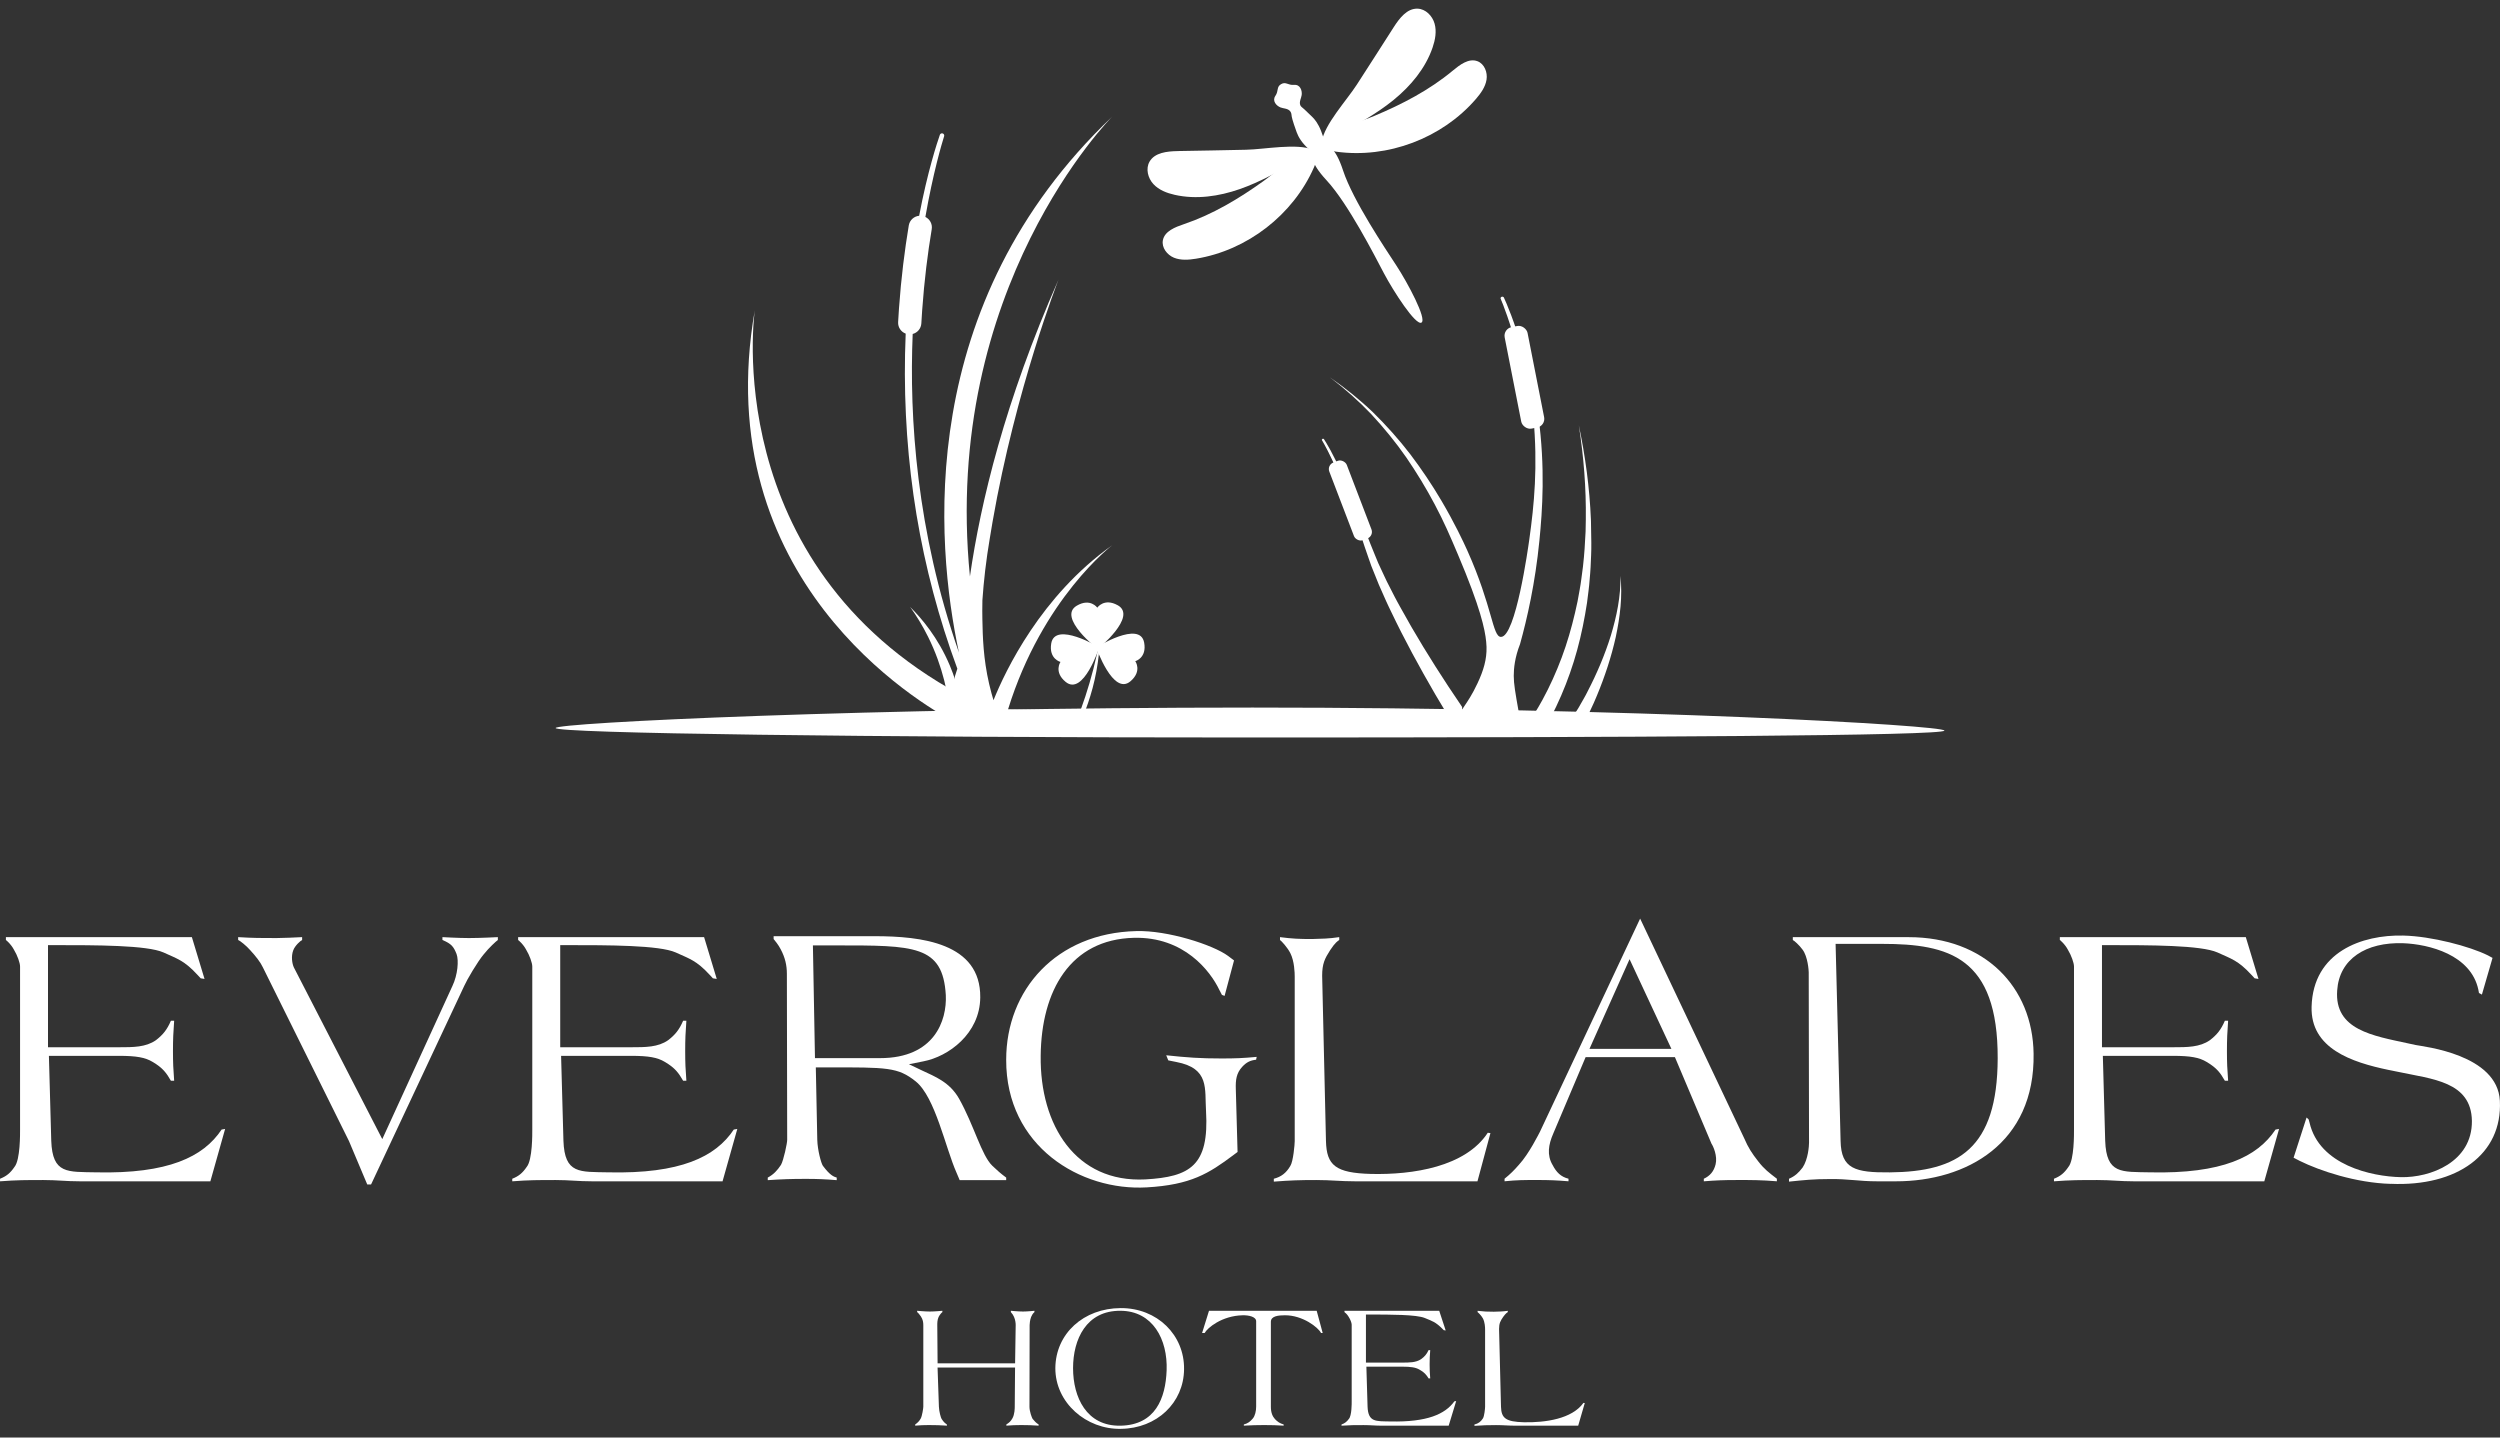 <?xml version="1.0" encoding="UTF-8"?>
<svg id="Layer_1" data-name="Layer 1" xmlns="http://www.w3.org/2000/svg" width="80" height="46" viewBox="0 0 80 46">
  <rect x="0" y="0" width="80" height="46" fill="#333333" stroke="none"/>
  <defs>
    <style>
      .cls-1 {
        fill: #fff;
      }
    </style>
  </defs>
  <g>
    <g>
      <path class="cls-1" d="M62.221,23.379c0-.167-9.866-.737-22.138-.737-12.272,0-22.303.487-22.303.655s9.948.303,22.221.303c12.272,0,22.221-.054,22.221-.221"/>
      <g>
        <path class="cls-1" d="M30.729,22.23c-.084.29-.193.572-.184.873-1.093-.578-7.902-4.553-6.391-13.178,0,0-1.192,8.097,6.575,12.305Z"/>
        <path class="cls-1" d="M36.524,22.808c-.102-.004-.251-.012-.441-.019-.19-.007-.42-.016-.685-.024-.264-.008-.563-.018-.888-.025-.325-.008-.678-.017-1.051-.022-.373-.007-.766-.014-1.173-.017-.01-0-.02-0-.029-0,1.104-3.568,3.335-5.254,3.335-5.254-2.28,1.617-3.418,4.012-3.8,4.96-.036-.118-.088-.298-.139-.519-.189-.818-.206-1.506-.217-2.073-.003-.149-.005-.358.001-.609.021-.306.05-.625.089-.955.041-.348.089-.68.143-.997.031-.186.062-.372.093-.557.742-4.269,2.11-7.748,2.11-7.748-1.716,3.89-2.494,7.13-2.834,9.497-.917-9.244,4.554-14.716,4.554-14.716-6.318,6.002-5.659,13.633-4.906,17.151-1.361-3.894-1.592-7.526-1.48-10.194.153-.04.268-.174.277-.339.008-.141.016-.279.026-.413.068-.971.18-1.846.306-2.599.028-.168-.062-.325-.203-.394.247-1.411.523-2.337.6-2.583.002-.007.003-.014.003-.022,0-.029-.019-.057-.048-.067-.037-.013-.078.006-.091.043-.087.249-.394,1.175-.663,2.592-.166.015-.304.141-.332.309-.129.773-.244,1.668-.314,2.661-.01.144-.019.288-.027.432-.009.168.094.314.242.369-.074,1.735.009,3.469.249,5.163.24,1.692.638,3.348,1.186,4.947.024.06.046.121.065.183.05.144.1.288.153.43-.028.085-.053.165-.078.244-.008.066-.019.132-.038.199-.049.173-.214.267-.385.248.018.255.035.509.053.761.002.035-.001.065-.006.094.285-.001.57-.002.851-.003.427-0.0.847-.008,1.254-.011.407-.003.8-.011,1.173-.017.373-.006.725-.014,1.051-.022.325-.007.624-.016.888-.025.264-.008.495-.017.685-.024.19-.007.339-.015.441-.019.102-.005.156-.007.156-.007,0,0-.054-.002-.156-.007Z"/>
        <path class="cls-1" d="M29.126,19.425c.194.271.392.588.573.954.481.968.651,1.878.711,2.539.135.006.27.017.405.025-.044-.428-.152-1.008-.421-1.647-.379-.899-.908-1.515-1.268-1.871Z"/>
      </g>
      <g>
        <path class="cls-1" d="M44.602.865c.181-.282.423-.599.759-.588.259.008.476.23.546.48.07.25.02.518-.064.764-.228.666-.699,1.229-1.244,1.674-.546.445-1.168.785-1.787,1.122-.166.09-.345.224-.52.231.087-.571.805-1.339,1.128-1.842.394-.614.791-1.226,1.182-1.841"/>
        <path class="cls-1" d="M46.483,2.265c.23-.191.516-.412.796-.306.223.084.328.357.29.592-.038.235-.185.437-.34.617-1.084,1.257-2.824,1.913-4.469,1.686-.487-.067-.612-.394-.159-.621.432-.217.933-.338,1.382-.526.889-.373,1.755-.823,2.5-1.442"/>
        <path class="cls-1" d="M37.683,4.835c-.336.006-.732.047-.898.338-.129.225-.053.526.123.717.176.191.431.288.684.345.687.155,1.412.049,2.077-.183.665-.231,1.281-.584,1.892-.933.164-.094.372-.177.469-.323-.532-.225-1.562-.015-2.16-.004-.729.014-1.458.032-2.187.042"/>
        <path class="cls-1" d="M37.89,7.171c-.283.096-.621.224-.678.517-.045.234.133.467.353.558.22.09.469.071.704.033,1.639-.265,3.11-1.403,3.778-2.923.198-.45-.016-.729-.446-.461-.411.255-.778.617-1.172.901-.784.562-1.621,1.064-2.538,1.375"/>
        <path class="cls-1" d="M42.277,4.198c-.092-.24-.203-.379-.289-.461-.244-.234-.246-.236-.246-.236-.089-.077-.118-.092-.135-.141-.038-.108.034-.223.047-.32.019-.141-.047-.342-.244-.324-.197.018-.262-.114-.416-.023-.154.091-.07.212-.182.375-.111.163.033.318.165.37.091.036.226.029.302.114.048.054.05.117.058.186,0,0,.011.092.157.495.052.144.162.347.423.571.118.2-.032.355.533.966.688.744,1.534,2.403,1.835,2.974.301.571,1.02,1.687,1.202,1.579.182-.107-.445-1.278-.798-1.818-.353-.54-1.393-2.085-1.71-3.047-.26-.79-.468-.734-.586-.934l0-0c-.039-.109-.077-.218-.116-.326Z"/>
      </g>
      <g>
        <rect class="cls-1" x="48.408" y="10.418" width=".746" height="3.31" rx=".281" ry=".281" transform="translate(-1.413 9.643) rotate(-11.129)"/>
        <rect class="cls-1" x="42.913" y="14.686" width=".599" height="2.66" rx=".225" ry=".225" transform="translate(-2.87 16.499) rotate(-20.937)"/>
        <g>
          <path class="cls-1" d="M50.463,23.507l.076-.122c.045-.072.089-.143.127-.218l.119-.222c.019-.037.041-.073.058-.111l.053-.114c.069-.152.144-.301.203-.455.254-.61.462-1.239.606-1.882.068-.322.123-.647.152-.975.014-.164.023-.328.022-.492-0-.164-.006-.328-.032-.489.012.163.005.326-.009.488-.013.162-.036.323-.063.483-.055.32-.136.634-.229.944-.193.618-.447,1.214-.744,1.786-.07.146-.154.281-.232.421l-.059.104c-.02.035-.043.067-.064.101l-.13.2c-.042.068-.089.131-.136.194l-.141.19c-.023.028-.046.055-.07.083.164.026.328.055.491.086Z"/>
          <path class="cls-1" d="M46.317,23.174c.163.001.326.004.49.007-.004-.187-.011-.373-.02-.56-.151-.222-.3-.444-.448-.668-.542-.825-1.061-1.666-1.534-2.531-.058-.109-.121-.215-.176-.325l-.168-.329-.084-.165c-.027-.055-.052-.111-.079-.167l-.156-.335-.039-.084-.035-.085-.07-.17c-.046-.114-.094-.226-.139-.342-.09-.232-.178-.464-.271-.695-.184-.462-.376-.921-.584-1.372-.104-.226-.212-.45-.327-.67-.058-.11-.117-.219-.18-.326-.064-.107-.127-.214-.205-.311.072.101.13.211.187.321.057.11.11.222.161.334.102.226.197.454.288.684.182.46.348.927.506,1.397.08.234.155.47.232.706.038.118.082.236.122.354l.062.177.031.089.035.087.14.348c.024.058.046.117.07.174l.076.171.152.343c.05.115.107.226.16.339.43.902.908,1.778,1.409,2.641.165.281.331.56.5.838-.025.03-.05.059-.075.089-.01.012-.02.025-.03.037Z"/>
          <path class="cls-1" d="M49.228,13.306c-.178-1.319-.558-2.62-1.214-3.775.608,1.181.929,2.484,1.052,3.793.15,1.602.026,2.839-.128,3.936-.038.273-.438,3.131-.909,3.121-.271-.006-.262-.951-1.074-2.762-.131-.292-.409-.882-.828-1.594-.303-.516-.639-1.013-.999-1.49-.364-.474-.764-.92-1.189-1.338-.431-.413-.896-.786-1.385-1.124.473.36.919.753,1.327,1.181.402.434.777.892,1.115,1.377.334.487.641.991.917,1.513.298.564.476.977.742,1.604.719,1.695.866,2.399.903,2.791.007.071.01.123.011.164.01.397-.096.751-.288,1.161-.349.746-.592.844-.509,1.022.129.276.848.314,1.108.327.027.001.055.002.082.003.006-.019.013-.038.019-.056.023-.069.044-.138.066-.208.013.09.024.181.037.271.203.012.405.025.607.043-.025-.123-.06-.302-.098-.517-.102-.575-.153-.863-.153-1.122,0-.239.034-.59.201-1.015.227-.817.485-1.947.62-3.312.096-.967.191-2.328-.034-3.993Z"/>
          <path class="cls-1" d="M48.809,23.277c.2.018.399.039.598.064.139-.238.272-.48.39-.728.223-.468.41-.951.564-1.442.154-.492.27-.993.36-1.498l.063-.379.048-.381c.018-.127.027-.254.038-.381.01-.127.024-.254.029-.382.01-.255.027-.509.023-.764,0-.008 0-.016 0-.024-.004-.227-.008-.454-.011-.681l-.002-.057c-.042-1.016-.178-2.025-.387-3.015.156 1.0.237,2.01.224,3.017l-.007.377c-.001.012-.002.031-.003.056-.016.317-.034.664-.081,1.071-.018.156-.037.289-.049.373-.017.124-.033.248-.057.371l-.067.369-.081.366c-.114.486-.252.966-.426,1.431-.174.465-.378.918-.614,1.352-.167.307-.353.602-.552.887Z"/>
        </g>
      </g>
      <g>
        <path class="cls-1" d="M35.199,20.453c-.056.304-.125.623-.211.955-.158.614-.346,1.169-.541,1.662-.16.261-.227.402-.201.422.02.016.097-.042.231-.173.228-.467.468-1.086.607-1.837.069-.373.103-.72.114-1.029Z"/>
        <path class="cls-1" d="M35.768,19.369c-.436-.245-.655.076-.655.076,0,0-.225-.317-.656-.063-.635.373.67,1.389.67,1.389,0,0,1.283-1.042.641-1.403Z"/>
        <path class="cls-1" d="M36.177,21.799c.379-.326.152-.641.152-.641,0,0,.375-.103.284-.595-.134-.724-1.535.154-1.535.154,0,0,.541,1.563,1.099,1.082Z"/>
        <path class="cls-1" d="M33.639,20.593c-.081.494.296.589.296.589,0,0-.221.32.165.638.568.469,1.077-1.105,1.077-1.105,0,0-1.418-.85-1.538-.123Z"/>
      </g>
      <path class="cls-1" d="M48.571,11.24c.01-0.0.019-.001.03-.001.044.002.088.005.133.009-.262-.946-.533-1.56-.609-1.725-.011-.025-.044-.036-.072-.026-.022.008-.035.028-.034.048 0.0.005.001.01.003.015.068.161.309.761.549,1.681Z"/>
      <path class="cls-1" d="M42.825,15.157c.007-.001.013-.003.02-.003.03-.003.059-.005.089-.007-.262-.606-.5-.99-.566-1.092-.01-.015-.032-.02-.05-.01-.014.007-.021.022-.018.035.001.003.002.006.004.009.06.101.276.478.522,1.069Z"/>
    </g>
    <g>
      <path class="cls-1" d="M6.734,37.802H2.556c-.453,0-.717-.041-1.169-.041-.538,0-.858,0-1.386.041v-.082c.207-.082.33-.184.462-.378.189-.225.179-1.082.179-1.185v-5.229c0-.112-.085-.357-.198-.541-.094-.174-.217-.276-.255-.307v-.092h5.951l.405,1.338-.123-.02-.104-.112c-.424-.46-.641-.511-1.085-.715-.528-.235-2.15-.235-3.518-.235h-.179v3.268h2.273c.453,0,.858,0,1.179-.225.226-.173.358-.337.481-.623h.104c-.028.367-.038.602-.038.97,0,.378.01.582.038.95h-.104c-.141-.245-.255-.409-.585-.603-.236-.143-.519-.194-1.075-.194H1.565l.075,2.717c.038,1.072.519.991,1.443,1.011,2.292.051,3.424-.49,4.008-1.369l.113-.02-.472,1.675Z"/>
      <path class="cls-1" d="M15.486,30.53c-.207.245-.547.827-.632,1.021l-2.98,6.352h-.122l-.585-1.389-2.754-5.556c-.075-.163-.226-.357-.405-.551-.123-.143-.33-.307-.387-.327v-.092c.471.03.755.03,1.226.03.321-.01.509-.01.821-.03v.092c-.047.02-.226.174-.283.327-.075.194-.038.429.019.551l2.829,5.494,2.245-4.902c.17-.358.207-.817.132-1.021-.094-.235-.16-.327-.452-.449v-.092s.519.03.849.03c.358,0,.924-.03.924-.03v.092c-.047.031-.292.255-.443.449"/>
      <path class="cls-1" d="M23.125,37.802h-4.178c-.453,0-.717-.041-1.169-.041-.538,0-.858,0-1.386.041v-.082c.207-.082.33-.184.462-.378.189-.225.179-1.082.179-1.185v-5.229c0-.112-.085-.357-.198-.541-.094-.174-.217-.276-.255-.307v-.092h5.951l.405,1.338-.123-.02-.104-.112c-.424-.46-.641-.511-1.085-.715-.528-.235-2.15-.235-3.518-.235h-.179v3.268h2.273c.453,0,.858,0,1.179-.225.226-.173.358-.337.481-.623h.104c-.028.367-.038.602-.038.97,0,.378.01.582.038.95h-.104c-.141-.245-.255-.409-.585-.603-.236-.143-.519-.194-1.075-.194h-2.245l.075,2.717c.038,1.072.519.991,1.443,1.011,2.292.051,3.424-.49,4.008-1.369l.113-.02-.472,1.675Z"/>
      <path class="cls-1" d="M40.196,33.911c-.189.02-.311.082-.443.225-.189.204-.217.419-.207.715l.056,2.012-.123.092c-.801.602-1.377.96-2.782,1.041-2.113.123-4.508-1.307-4.499-4.085,0-2.237,1.603-4.054,4.159-4.116 1-.031,2.462.439,2.943.796l.189.143-.302,1.134-.085-.031-.085-.163c-.283-.592-1.122-1.705-2.735-1.664-2.027.051-2.961,1.685-2.98,3.779-.028,2.216,1.122,4.065,3.348,3.952,1.433-.082,2.046-.439,1.943-2.185-.047-.715.122-1.369-.953-1.573l-.255-.051-.066-.163c.679.072,1.085.102,1.773.102.434,0,.688-.01,1.122-.051l-.019.092Z"/>
      <path class="cls-1" d="M47.279,37.802h-3.914c-.481,0-.764-.041-1.245-.041-.528,0-.83.01-1.358.051v-.092c.236-.061.396-.184.528-.409.094-.143.141-.694.141-.796v-5.26c0-.122-.01-.5-.141-.756-.094-.184-.283-.388-.33-.419v-.092c.387.051.622.061,1.019.061.33-.01.537-.01.877-.061v.092c-.047.031-.132.082-.292.327-.17.265-.255.429-.255.817l.122,5.29c.019.776.302,1.021,1.443,1.052,1.339.031,3.018-.225,3.735-1.318l.085.011-.415,1.542Z"/>
      <path class="cls-1" d="M52.146,30.694l-1.283,2.87h2.622l-1.339-2.87ZM55.55,37.761c-.396,0-.641.01-1.028.041v-.082c.198-.092.321-.235.377-.46.066-.266-.075-.582-.132-.664l-1.17-2.768h-2.857l-1.038,2.451c-.151.347-.207.684-.019,1.001.123.235.264.378.509.439v.082c-.377-.031-.613-.041-1.009-.041-.405,0-.641,0-1.037.041v-.082c.189-.153.302-.266.462-.45.321-.347.641-1.001.67-1.052l3.206-6.822,3.329,7.027c.132.306.245.48.453.745.189.245.34.358.594.552v.082c-.509-.041-.801-.041-1.311-.041"/>
      <path class="cls-1" d="M60.229,30.204h-1.49l.16,6.311c.019.888.462,1.011,1.575,1.001,2.188-.02,3.442-.756,3.452-3.646.01-3.247-1.565-3.666-3.697-3.666M60.672,37.802h-.604c-.594,0-.934-.082-1.528-.072-.5,0-.802.031-1.292.082v-.092c.188-.082.301-.184.434-.357.179-.265.207-.695.207-.797l-.01-5.454c0-.051-.028-.5-.198-.725-.104-.143-.264-.286-.311-.306v-.092h3.706c2.433,0,3.97,1.593,3.999,3.728.047,2.87-2.15,4.085-4.404,4.085"/>
      <path class="cls-1" d="M72.461,37.802h-4.178c-.453,0-.717-.041-1.17-.041-.538,0-.858,0-1.386.041v-.082c.207-.082.33-.184.462-.378.189-.225.179-1.082.179-1.185v-5.229c0-.112-.085-.357-.198-.541-.094-.174-.217-.276-.255-.307v-.092h5.951l.405,1.338-.122-.02-.104-.112c-.424-.46-.641-.511-1.085-.715-.528-.235-2.15-.235-3.518-.235h-.179v3.268h2.273c.453,0,.858,0,1.179-.225.226-.173.358-.337.481-.623h.104c-.028.367-.038.602-.038.97,0,.378.01.582.038.95h-.104c-.141-.245-.255-.409-.585-.603-.236-.143-.519-.194-1.075-.194h-2.245l.075,2.717c.038,1.072.519.991,1.443,1.011,2.292.051,3.423-.49,4.008-1.369l.113-.02-.472,1.675Z"/>
      <path class="cls-1" d="M76.507,37.884c-1.122-.031-2.273-.419-2.914-.735l-.198-.102.415-1.287.066.061.029.102c.311,1.358,1.98,1.726,2.923,1.746.943.02,2.283-.48,2.273-1.798-.019-1.266-1.273-1.338-2.367-1.573l-.302-.061c-1.179-.245-2.499-.685-2.461-2.022.047-1.756,1.613-2.308,2.933-2.277.905.02,2.131.347,2.706.633l.151.082-.34,1.174-.094-.051-.019-.102c-.236-1.124-1.584-1.46-2.405-1.491-1.189-.041-2.047.5-2.113,1.511-.094,1.266,1.15,1.45,2.273,1.695l.236.051c.245.051,2.622.296,2.697,1.787.085,1.716-1.377,2.747-3.489,2.655"/>
      <path class="cls-1" d="M26.748,30.253h-.735l.066,3.607h2.084c1.735,0,2.141-1.199,2.103-2.015-.094-1.602-1.009-1.592-3.518-1.592M30.709,37.763l-.104-.245c-.349-.786-.679-2.413-1.302-2.913-.575-.459-.915-.449-2.82-.449h-.377l.047,2.322c.009.326.122.745.179.827.236.316.349.347.443.378v.082c-.387-.031-.613-.041-.99-.041-.472,0-.745.01-1.217.041v-.082c.189-.102.302-.225.424-.408.085-.153.198-.694.198-.796l-.01-5.317c0-.275-.057-.52-.198-.786-.066-.133-.198-.296-.226-.326v-.092h3.235c1.49,0,3.395.214,3.377,1.959-.01,1.163-1.019,1.893-1.82,2.046l-.462.092.406.194c.434.204.896.378,1.198.908.481.857.716,1.812,1.065,2.148.16.153.264.245.443.378v.082h-1.49Z"/>
    </g>
  </g>
  <g>
    <path class="cls-1" d="M32.679,45.602c-.183,0-.293.005-.476.019v-.038c.091-.058.14-.101.192-.192.077-.13.077-.336.077-.384l.01-1.245h-2.48l.043,1.254c.005.154.062.351.086.389.072.106.091.12.168.178l.005.038c-.221-.014-.356-.019-.581-.019-.168,0-.269.005-.437.019v-.038c.082-.058.13-.106.178-.192.043-.077.082-.327.082-.375v-2.61c0-.091-.014-.183-.077-.279-.038-.058-.096-.125-.12-.139v-.043s.255.024.408.024.399-.024.399-.024v.043c-.024.014-.087.087-.12.154-.043.091-.043.197-.043.26l.01,1.225h2.48l.019-1.225c0-.058-.01-.163-.053-.26-.024-.058-.048-.091-.101-.154v-.043s.24.024.389.024c.139,0,.365-.024.365-.024v.043c-.014.019-.048.024-.106.154-.038.096-.048.221-.048.26l-.005,2.614c0,.154.077.351.101.389.067.077.106.125.192.178v.038c-.211-.014-.341-.019-.558-.019Z"/>
    <path class="cls-1" d="M35.871,45.723c-1.11.024-2.105-.836-2.1-1.946.01-1.101.903-1.913,2.091-1.918,1.168-.005,2.042.86,2.028,1.956-.01,1.077-.875,1.894-2.019,1.908ZM35.857,41.945c-1.096-.01-1.519.913-1.519,1.836,0,.928.428,1.865,1.523,1.841,1.115-.024,1.437-.88,1.471-1.769.038-.995-.447-1.903-1.475-1.908Z"/>
    <path class="cls-1" d="M42.273,42.656c-.087-.178-.591-.572-1.158-.567-.192,0-.447.019-.447.207v2.72c0,.192.053.308.13.394.087.091.154.135.279.173v.038c-.216-.014-.385-.019-.625-.019-.255,0-.375.005-.649.019v-.038c.13-.034.202-.091.288-.192.072-.087.106-.24.106-.38v-2.73c0-.149-.245-.197-.432-.192-.668.014-1.134.409-1.216.567h-.082l.221-.711h3.446l.192.711h-.053Z"/>
    <path class="cls-1" d="M46.359,45.622h-2.129c-.231,0-.365-.019-.596-.019-.274,0-.437,0-.706.019v-.038c.106-.039.168-.087.235-.178.096-.106.091-.51.091-.558v-2.461c0-.053-.043-.168-.101-.255-.048-.082-.111-.13-.13-.144v-.043h3.032l.207.63-.062-.01-.053-.053c-.216-.216-.327-.24-.553-.336-.269-.111-1.096-.111-1.793-.111h-.091v1.538h1.158c.231,0,.437,0,.601-.106.115-.082.183-.159.245-.293h.053c-.014.173-.019.284-.019.457,0,.178.005.274.019.447h-.053c-.072-.115-.13-.192-.298-.284-.12-.067-.264-.091-.548-.091h-1.144l.038,1.278c.019.505.264.466.735.476,1.168.024,1.745-.231,2.043-.644l.058-.01-.24.788Z"/>
    <path class="cls-1" d="M50.502,45.622h-1.994c-.245,0-.389-.019-.634-.019-.269,0-.423.005-.692.024v-.043c.12-.029.202-.087.269-.192.048-.067.072-.327.072-.375v-2.475c0-.058-.005-.235-.072-.356-.048-.087-.144-.183-.168-.197v-.043c.197.024.317.029.519.029.168-.005.274-.005.447-.029v.043c-.024.014-.067.039-.149.154-.086.125-.13.202-.13.384l.062,2.49c.01.365.154.481.735.495.682.014,1.538-.106,1.903-.62l.043.005-.211.726Z"/>
  </g>
</svg>